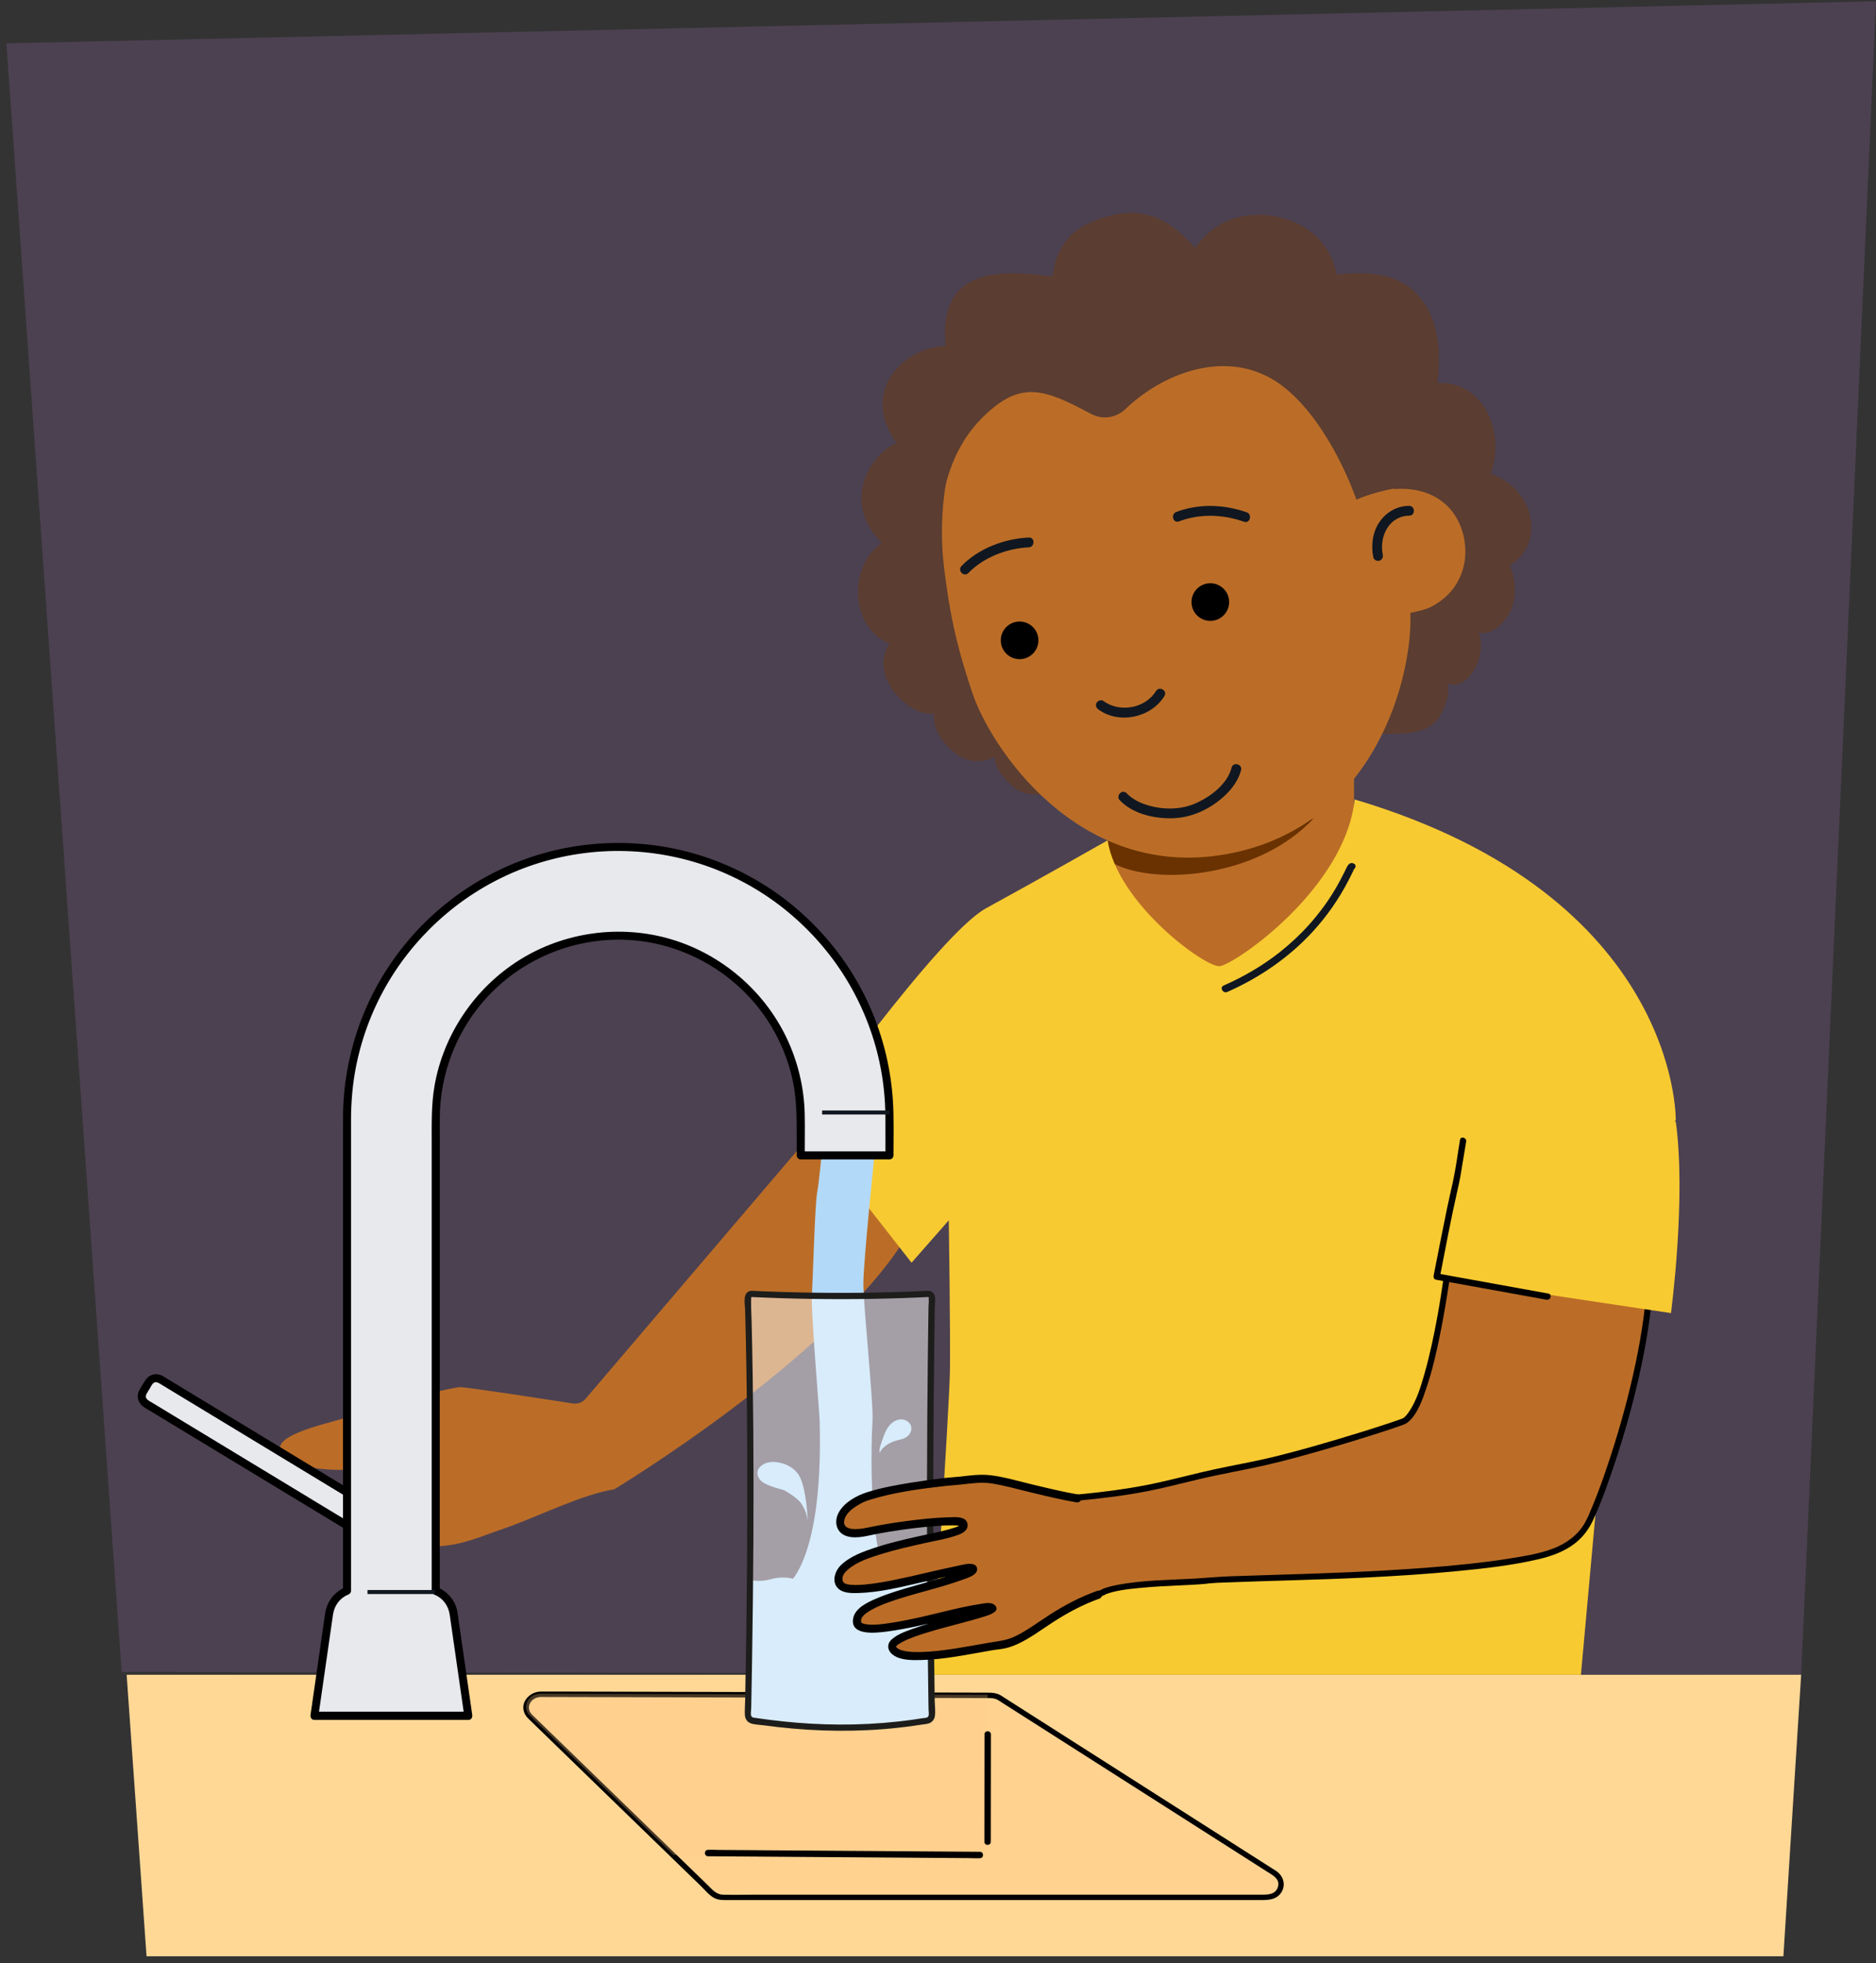 <?xml version="1.0" encoding="UTF-8"?>
<svg xmlns="http://www.w3.org/2000/svg" viewBox="0 0 690 722.11">
  <rect x="0" y="0" width="690" height="722.11" fill="#333333" stroke="none"/>
  <defs>
    <style>
      .cls-1 {
        fill: #bb6d27;
      }

      .cls-2 {
        opacity: .42;
      }

      .cls-2, .cls-3, .cls-4 {
        mix-blend-mode: multiply;
      }

      .cls-5 {
        fill: #ffd895;
      }

      .cls-6 {
        fill: #1d1d1b;
      }

      .cls-3 {
        opacity: .28;
      }

      .cls-3, .cls-7 {
        fill: #ffca8a;
      }

      .cls-8 {
        isolation: isolate;
      }

      .cls-9 {
        fill: #101720;
      }

      .cls-10 {
        fill: #6a3200;
      }

      .cls-11 {
        fill: #fff;
      }

      .cls-12 {
        fill: #b3d9f8;
      }

      .cls-13 {
        fill: #f8ca31;
      }

      .cls-14 {
        fill: #dc96fe;
        opacity: .15;
      }

      .cls-15 {
        fill: #e8e9ec;
      }

      .cls-16 {
        opacity: .49;
      }

      .cls-17 {
        fill: none;
        stroke: #101720;
        stroke-miterlimit: 10;
        stroke-width: 1.48px;
      }

      .cls-18 {
        fill: #5b3d31;
      }
    </style>
  </defs>
  <g class="cls-8">
    <g id="Voorgrond">
      <g>
        <polygon class="cls-14" points="690 .48 2.36 15.95 44.75 614.96 662.47 615.99 690 .48"/>
        <path class="cls-1" d="M321.65,389.84l-106.14,124.5c-1.17,1.45-3.01,2.16-4.85,1.87-.01,0-.02,0-.04,0-11.11-1.73-40.05-6.2-41.57-6-9.48,1.23-31.64,8.31-44.63,12.05-6.45,1.86-22.54,5.63-21.42,10.87,1.56,7.34,19.33,7.86,27.15,7.4l-.64.59c-3.32,1.95-2.8,9.1.15,12.22,1.81,1.91,4.03,2.67,6.33,2.87v.23c-.34,2.84,3.6,6.18,6.21,7.97,4.48,3.08,14.25,4.59,18.23,4.39,9.81-.49,15.54-3.37,25.03-6.62,11.93-4.08,28.28-12.45,40.49-14.4,0,0,79.55-48.01,107.03-92.3"/>
        <polygon class="cls-5" points="655.94 719.55 662.47 615.99 46.58 615.99 53.9 719.55 655.94 719.55"/>
        <g class="cls-2">
          <path class="cls-7" d="M198.83,623.17l164.45.41h1.3c1.08,0,2.14.31,3.02.88l101.32,64.6c4.25,2.71,2.15,8.81-3.04,8.81h-200.04c-1.46,0-2.86-.55-3.86-1.52l-14.26-13.84-52.76-51.18c-3.19-3.1-.78-8.17,3.88-8.16Z"/>
        </g>
        <g class="cls-4">
          <path d="M198.83,624.17c4.51.01,9.02.02,13.53.03,11.13.03,22.26.06,33.38.08,14.18.04,28.37.07,42.55.11,13.54.03,27.09.07,40.63.1,9.34.02,18.68.05,28.02.07,1.97,0,3.93,0,5.9.01,1.49,0,2.91-.05,4.25.74.36.21.71.45,1.06.68,7.04,4.49,14.08,8.98,21.12,13.47,11.7,7.46,23.4,14.92,35.1,22.38,10.67,6.8,21.33,13.6,32,20.41,3.17,2.02,6.33,4.04,9.5,6.06,2.07,1.32,5.14,2.76,4.13,5.8-.91,2.74-3.59,2.77-5.93,2.77h-7.23c-9.2,0-18.39,0-27.59,0-13.01,0-26.01,0-39.02,0-14.38,0-28.77,0-43.15,0-13.33,0-26.66,0-39.99,0-9.84,0-19.68,0-29.52,0-3.91,0-7.84.14-11.75,0-2.51-.09-4-2.05-5.66-3.66-2.47-2.4-4.94-4.8-7.42-7.19-1.92-1.86-3.83-3.72-5.75-5.58-8.09-7.84-16.17-15.69-24.26-23.53-8.38-8.13-16.77-16.26-25.15-24.4-.63-.61-1.27-1.2-1.88-1.82-2.67-2.72-.38-6.43,3.11-6.52,1.28-.03,1.29-2.03,0-2-4.19.1-7.86,4.23-5.71,8.36.53,1.03,1.41,1.78,2.23,2.57l9.31,9.04c9.94,9.64,19.88,19.28,29.81,28.92,5.23,5.07,10.45,10.14,15.68,15.21,2.52,2.45,5.04,4.89,7.57,7.34,1.5,1.45,3.09,3.49,4.98,4.48,1.77.93,3.7.77,5.62.77,6.91,0,13.83,0,20.74,0,11.93,0,23.87,0,35.8,0,14.29,0,28.58,0,42.87,0,14.18,0,28.36,0,42.55,0h34.83c6.38,0,12.75,0,19.13,0,2.73,0,5.48-.29,7.1-2.9,1.73-2.79.66-6.06-1.96-7.81-.51-.34-1.03-.66-1.54-.98-7.59-4.84-15.17-9.68-22.76-14.51-11.95-7.62-23.9-15.24-35.85-22.86-10.47-6.67-20.94-13.35-31.41-20.02-2.77-1.77-5.55-3.54-8.32-5.31-.46-.29-.91-.6-1.37-.88-1.59-.95-3.25-1.02-5.05-1.03-5.56-.01-11.12-.03-16.68-.04-11.94-.03-23.89-.06-35.83-.09-14.44-.04-28.89-.07-43.33-.11-13.3-.03-26.6-.07-39.9-.1-8.36-.02-16.71-.04-25.07-.06-1.15,0-2.3,0-3.45,0-1.29,0-1.29,2,0,2Z"/>
        </g>
        <path class="cls-3" d="M198.83,622.97l164.45.41v3.87s0,55.06,0,55.06h-115.57s-52.76-51.18-52.76-51.18c-3.19-3.1-.78-8.17,3.88-8.16Z"/>
      </g>
      <path class="cls-1" d="M407.37,299.42v2.46c0,4.86.23,9.58.75,14.12,3.04,27.61,36.07,71.67,44.57,71.67s45.32-51.38,45.32-85.79v-17.16c-8.5,8.21-19.99,15.1-33.35,19.28-22.12,6.91-43.71,4.61-57.29-4.57Z"/>
      <g>
        <path class="cls-18" d="M532.37,251.3s5.44,3.05,10.12-5.48c4.01-7.3,1.33-13.14,1.33-13.14,0,0,5.18,1.74,10.35-5.52,5.97-8.39,1.16-19.19,1.16-19.19,12.83-7.8,9.7-27.68-7.04-33.77,5.79-16.02-3.45-34.42-19.58-33.31,1.18-11.24.94-22.58-6.68-31.72-7.62-9.13-19.95-9.37-30.41-8.16-2.43-13.18-13.09-20.46-25.29-21.82-10.67-1.19-20.38,2.9-26.79,12.02-11-12.6-21.38-15.99-36.79-10.08-9.4,3.6-13.93,9.58-15.75,20.55-15-1.84-42.47-5.49-39.17,25.55-15.45.36-31.78,16.82-18.09,35.65-11.51,5.49-19.42,23.23-5.39,36.75-12.71,9.11-11.52,31.05,2.8,37.22-8.03,11.92,7.72,27.32,16.42,25.5,0,0-1.41,7.56,7.75,14.66,7.59,5.88,14.58,1.26,14.58,1.26,0,0-1.07,4.33,6.62,10.97,6.85,5.92,17.44,1.71,19.47.13,1.4-1.09,71.71-7.7,112.92-14.53,1.3-.22,1.77-5.03,3.03-4.99,6.39.19,17.49.63,21.55-6.33,4.59-7.89,2.89-12.2,2.89-12.2Z"/>
        <path class="cls-10" d="M483.26,301.12c-40.36,7.98-62.94,8.14-76.13-2.47,0,0,0,4.85.25,8.69.25,3.83.59,9.36.59,9.36,14.49,9.19,53.93,7.07,75.3-15.76v.18Z"/>
        <path class="cls-1" d="M357.57,254.63c6.23,19.26,38.48,69.49,93.6,59.52s68.5-65.99,67.57-88.72c4.23-1,6.18-1.2,9.51-3.29,8.88-5.53,11.9-15,10.32-23.71-2.08-11.48-11.04-19.66-26-18.54h-.01c-.16-.55-16.33-82.75-97.54-68.05-81.21,14.7-67.79,96.26-67.66,97.87h-.01c2.64,21.44,6.2,32.74,10.21,44.94Z"/>
        <path class="cls-18" d="M347.47,142.86c-.67-3.72,24.43-26.53,24.43-26.53l42.27-14.8,44.77-.96s31.51,12.57,32.18,16.29c.67,3.72,21.89,23.63,21.89,23.63l6.86,37.9c.03.11-12.67,1.59-20.99,5.41,0,0-8.78-26.48-25.74-40.69-19.21-16.09-44.59-6.72-59.23,7.38-3.39,3.26-8.41,3.97-12.57,1.76-17.32-9.22-25.83-12.52-39.7,1.03-23.53,22.98-13.78,62.05-15.67,56.66-11.34.05-11.35,3.74-11.35,3.74l.63-41.02s12.89-26.08,12.22-29.8Z"/>
        <path class="cls-9" d="M425.17,254.18c-3.93,6.42-13.35,8.04-19.35,3.65-.79-.58-2.01-.13-2.47.65-.53.91-.14,1.89.65,2.47,7.6,5.57,19.41,3.02,24.28-4.94,1.22-1.98-1.9-3.8-3.11-1.82h0Z"/>
        <path class="cls-9" d="M452.99,282.34c-1.58,6-7.41,10.42-12.78,12.93s-11.7,2.66-17.44,1.09c-3.1-.85-6.12-2.23-8.37-4.58-1.6-1.68-4.15.87-2.55,2.55,4.7,4.93,12.27,6.71,18.87,6.65,7.2-.07,13.95-3.12,19.28-7.9,2.93-2.62,5.45-5.93,6.46-9.78.59-2.25-2.89-3.2-3.48-.96h0Z"/>
        <circle cx="445.16" cy="221.45" r="6.92"/>
        <circle cx="375.01" cy="235.53" r="6.92"/>
        <path class="cls-9" d="M458.53,188.43c-8.34-2.93-17.55-3.27-25.88-.13-2.15.81-1.22,4.3.96,3.48,7.8-2.94,16.16-2.62,23.96.13,2.19.77,3.14-2.71.96-3.48h0Z"/>
        <path class="cls-9" d="M378.38,197.71c-8.91.41-18.48,4-24.74,10.49-1.61,1.67.93,4.22,2.55,2.55,5.6-5.8,14.23-9.06,22.2-9.43,2.31-.11,2.32-3.71,0-3.61h0Z"/>
        <path class="cls-9" d="M518.28,186.07c-4.4-.03-8.4,2.3-10.87,5.88-2.59,3.75-3.19,8.64-2.3,13.03.19.95,1.33,1.5,2.22,1.26.99-.27,1.45-1.26,1.26-2.22-.69-3.41-.12-7.12,1.8-10.04,1.74-2.65,4.73-4.33,7.9-4.31,2.32.02,2.32-3.59,0-3.61h0Z"/>
      </g>
      <path class="cls-13" d="M362.65,334.08c17.5-9.54,44.72-24.97,44.72-24.97,3.86,23.54,35.87,46.62,41.14,46.28,5.27-.34,46.24-28.38,49.74-61.34,119.58,35.57,118.1,117.94,118.1,117.94l-57.15,74.7,34.87-9.76-12.6,139.07h-238.75s6.46-98.31,6.67-111.66-.42-55.5-.42-55.5l-13.7,15.6-39.73-50.8s49.82-70.12,67.11-79.55Z"/>
      <path class="cls-9" d="M497.86,317.6c-1.82-.8-2.56,1.53-3.17,2.76-1.25,2.52-2.57,5.01-4.03,7.41-5.23,8.61-12.05,16.2-19.95,22.45-6.31,4.99-13.33,9.05-20.68,12.29-1.59.7-.21,3.04,1.37,2.34,11.78-5.2,22.6-12.59,31.34-22.08,5.3-5.76,9.8-12.23,13.37-19.19.49-.96.96-1.93,1.45-2.9.14-.29.31-.56.45-.85.04-.07.14-.17.16-.24-.1.47-1.12.59-1.66.35,1.58.69,2.96-1.64,1.37-2.34h0Z"/>
      <g>
        <path class="cls-15" d="M129.2,562.06l5.4-8.91-75.59-45.81c-1.46-.88-3.36-.42-4.24,1.04l-2.2,3.63c-.88,1.46-.42,3.36,1.04,4.24l75.59,45.81Z"/>
        <path d="M130.48,562.81c1.8-2.97,3.6-5.94,5.4-8.91.42-.69.15-1.62-.53-2.03-2.82-1.71-5.64-3.42-8.46-5.13-6.61-4-13.21-8.01-19.82-12.01-7.74-4.69-15.48-9.38-23.22-14.07-6.1-3.7-12.21-7.4-18.31-11.1l-4.86-2.95c-.29-.18-.58-.37-.88-.53-2.17-1.2-4.79-.67-6.21,1.41-.88,1.28-1.77,2.67-2.45,4.06-1.09,2.21-.23,4.69,1.78,6,.94.61,1.93,1.17,2.89,1.75,5.3,3.21,10.6,6.43,15.9,9.64,7.6,4.6,15.19,9.21,22.79,13.81,7.15,4.33,14.3,8.67,21.46,13,3.98,2.41,7.95,4.82,11.93,7.23l.57.34c1.64.99,3.13-1.57,1.5-2.56-2.7-1.64-5.41-3.28-8.11-4.91-6.41-3.89-12.83-7.77-19.24-11.66-7.58-4.59-15.16-9.19-22.74-13.78-6.2-3.76-12.4-7.52-18.6-11.27l-5.37-3.25c-1.17-.71-2.9-1.42-2.04-3.14.33-.66.78-1.29,1.16-1.92s.71-1.4,1.21-1.94c.68-.74,1.57-.55,2.32-.11,1.21.72,2.41,1.46,3.61,2.19,5.46,3.31,10.91,6.61,16.37,9.92,7.48,4.53,14.95,9.06,22.43,13.59,6.93,4.2,13.87,8.41,20.8,12.61,3.85,2.33,7.7,4.66,11.55,7,.18.11.36.22.55.33l-.53-2.03c-1.8,2.97-3.6,5.94-5.4,8.91-.99,1.64,1.57,3.13,2.56,1.5Z"/>
      </g>
      <path d="M339.03,550.74c1.91,0,1.91-2.97,0-2.97s-1.91,2.97,0,2.97h0Z"/>
      <g>
        <g>
          <path class="cls-12" d="M342.18,581.92c-4.9-.18-10.33-3.51-10.33-3.51,0,0-2.41,3.98-8.69,4.16-6.28.18-12.38-3.99-12.38-3.99,0,0-5.69,3.8-10.6,3.8-2.45,0-4.91-.53-7.05-1.3-3.19-1.14-6.67-1.08-9.93-.16-3.95,1.11-7.36.16-7.36.16h0c-.15,16.1-.4,32.66-.74,49.57-.02,1.21,2.13,1.01,2.13,2.22,18.1,3.24,39.36,3.33,63.34,0,0-1.19,2.15-.98,2.13-2.17-.25-16.01-.43-32.35-.52-48.78h0Z"/>
          <path class="cls-12" d="M278.69,540.98c.22-.77.72-1.37,1.27-1.83,1.75-1.45,3.95-1.59,5.97-1.3,2.88.42,5.75,1.71,7.64,4.34,2.38,3.33,3.32,12.02,3.55,17.55-.23-2.5-1.12-4.86-2.42-6.73-1.64-2.35-6.32-4.91-6.32-4.91,0,0-5.2-1.28-7.53-2.72-1.35-.83-2.68-2.56-2.15-4.41Z"/>
          <path class="cls-12" d="M321.69,424.35s-4.14,39.64-4.14,47.84c0,8.2,3.81,44.26,3.36,50.63-.45,6.37-2.13,56.12,9.17,62.09-4.22-.72-15.41-2.43-19-.82-.65.29-1.45.34-2.19.19-8.14-1.63-20.94-.1-20.94-.1,0,0,15.01-6.06,13.52-61.54-.09-3.28-3.22-40.08-2.86-45.94.37-6.01,1.12-34.31,1.99-38.41.54-2.53,1.74-15.04,1.74-15.04l19.34,1.09Z"/>
          <path class="cls-12" d="M323.67,534.34c-.43-.47-.03-2.13.18-2.73.22-.64.44-1.28.66-1.93.58-1.69,1.18-3.41,2.23-4.87,1.05-1.45,2.63-2.63,4.41-2.75,1.79-.13,3.7,1.05,4.02,2.81.27,1.45-.6,2.96-1.85,3.75-1.22.77-2.7.94-4.07,1.36-1.58.49-3.05,1.32-4.27,2.43-.59.53-1.14,1.16-1.31,1.93Z"/>
        </g>
        <g class="cls-16">
          <path class="cls-11" d="M276.42,476.84c-.75-.03-1.36.56-1.34,1.29,1.27,43.65,1.21,96.19.03,152.64-.02,1.18.92,2.16,2.13,2.16,19.33,2.92,40.64,3.78,63.34,0,1.19,0,2.15-.95,2.13-2.12-.81-50.26-.82-103.87.01-152.71.01-.72-.6-1.3-1.34-1.26-20.54,1-42.14,1.05-64.97,0Z"/>
        </g>
        <path class="cls-6" d="M276.42,474.77c-3.49.25-2.42,4.72-2.36,7.11.08,3.18.16,6.35.23,9.53.15,6.74.26,13.48.35,20.22.19,14.4.25,28.81.22,43.22-.03,15.44-.16,30.88-.38,46.32-.11,8.03-.25,16.07-.41,24.1-.04,1.81-.19,3.67-.11,5.48.06,1.35.76,2.56,2.06,3.07,1.4.55,3.21.55,4.7.75,1.73.24,3.47.46,5.2.65,14.76,1.68,29.69,1.89,44.47.26,1.88-.21,3.75-.44,5.62-.71.97-.14,1.95-.28,2.92-.43.93-.15,1.98-.17,2.87-.52,1.04-.4,1.8-1.33,2.01-2.42.35-1.8,0-3.94-.02-5.78-.12-7.74-.21-15.48-.29-23.22-.31-31.24-.33-62.49-.03-93.73.07-7.45.16-14.89.27-22.34.03-1.83.06-3.67.08-5.5.02-1.49.52-3.75-.39-5.04s-2.46-1-3.83-.94c-1.8.08-3.6.16-5.4.23-15.32.58-30.66.6-45.98.14-3.93-.12-7.87-.27-11.8-.45-1.47-.07-1.47,2.22,0,2.29,14.91.69,29.84.94,44.76.67,3.59-.06,7.17-.16,10.75-.28,1.66-.06,3.31-.12,4.97-.19.82-.03,1.65-.07,2.47-.11.37-.02.75-.03,1.12-.05.3-.01.6-.03.89-.04.26.09.32.28.19.58.14.85-.03,1.87-.05,2.74-.01.76-.02,1.52-.04,2.29-.03,1.84-.06,3.68-.08,5.51-.05,3.71-.1,7.42-.14,11.13-.34,29.58-.39,59.17-.19,88.75.05,7.32.12,14.65.2,21.97.04,3.71.09,7.42.14,11.13.03,1.8.05,3.61.08,5.41.01.78.02,1.56.04,2.35s.34,2.15-.36,2.67c-.44.32-1.35.3-1.88.39-.97.16-1.95.31-2.93.45-1.99.29-3.98.54-5.98.76-3.63.4-7.28.69-10.93.88-7.16.37-14.35.32-21.51-.1-6.69-.39-13.35-1.12-19.99-2.09-.67-.1-1.4-.06-1.67-.81-.27-.76,0-2.01.01-2.81.04-1.99.08-3.98.12-5.97.07-3.78.14-7.57.2-11.35.24-14.84.41-29.69.49-44.54.14-26.86,0-53.73-.66-80.58-.02-.86-.43-8.73-.04-8.76,1.46-.1,1.47-2.4,0-2.29Z"/>
        <g>
          <g>
            <path class="cls-1" d="M606.99,463.09l-72.2-10.63c-1.74,9.92-7.6,62.24-18.01,70.06-1.15.86-39.47,13.18-57.72,16.58-29.44,5.48-30.59,8.7-63.47,11.81l.03.12c-9.62-1.73-24.9-5.86-30.32-6.79-5.27-.91-10.81.43-16.61.73-.18,0-20.57,2.18-30.69,5.76-2.15.76-9.96,4.83-8.87,9.96,1.06,4.96,8.75,2.96,11.05,2.47,11.43-2.43,33.83-4.92,34.1-2.79.92,2.79-2.5,2.94-20.58,7.15-8.95,2.08-28.71,7.18-24.85,15.1,3.38,6.92,48.03-8,49.08-5.61.73,1.66-11.32,4.77-16.5,6.35-8.37,2.55-28.46,7.07-26.06,13.84,2.54,7.17,49.37-9.19,49.57-5.5-.42,1.86-38.74,8.92-36.84,14.28,2.57,7.25,33.2-.3,39.22-.83,9.89-.87,19.8-12.43,36.82-18.9l.02.08c.13-.09.28-.16.43-.24.39-.15.78-.29,1.18-.43l-.03-.12c8.65-3.59,31.93-3.28,38.51-4.21,6.96-.99,75.69-.94,112.5-7.22,10.87-1.85,20.74-3.51,26.73-12.77,3.94-6.1,24.17-59.59,23.51-98.25Z"/>
            <path d="M607.29,462c-8.14-1.2-16.28-2.4-24.42-3.59-12.96-1.91-25.93-3.82-38.89-5.72-2.96-.44-5.92-.87-8.88-1.31-.55-.08-1.27.13-1.38.78-1.87,10.72-3.1,21.54-5.08,32.24-1.27,6.91-2.7,13.8-4.62,20.56-1.41,4.97-2.97,10.32-5.98,14.59-.47.67-1.01,1.34-1.65,1.86-.2.16-.13.11-.31.22-.05.03-.12.05-.18.08.35-.18-.05.02-.14.05-1.6.61-3.23,1.16-4.86,1.7-6.23,2.08-12.51,4.01-18.81,5.89-7.54,2.24-15.11,4.4-22.74,6.29-7.74,1.93-15.6,3.24-23.39,4.96-6.51,1.44-12.96,3.15-19.46,4.61-7.52,1.69-15.14,2.85-22.79,3.72-2.7.31-5.41.58-8.11.84-.73.07-1.27.66-1.08,1.42l.03.12,1.38-1.38c-6.04-1.1-12.02-2.56-17.99-4-4.97-1.19-10.16-2.88-15.29-3.12-3.95-.19-7.87.51-11.79.86-1.28.11-2.55.19-3.82.34-4.32.5-8.63,1.11-12.92,1.82-5.26.88-10.59,1.85-15.66,3.53-3.81,1.26-8.21,3.87-9.93,7.65-.92,2.02-.86,4.59.74,6.27,1.48,1.55,3.8,1.85,5.83,1.77,1.87-.08,3.69-.48,5.52-.87,2.45-.52,4.92-.95,7.4-1.34,5.44-.86,10.92-1.55,16.42-1.95,2.1-.15,4.21-.28,6.32-.23.65.01,1.4.04,1.98.14.22.04.43.11.65.15.2.04.03.03.04.01-.05.1.09-.14-.15-.19-.16-.04,0-.2.03.19.01.14-.02-.16,0,.19,0-.08,0,0-.06.07-.17.19-.34.28-.8.5-.32.15-.96.37-1.45.53-4.82,1.51-9.87,2.39-14.79,3.51s-9.91,2.31-14.73,3.95c-4.19,1.42-8.96,3.13-12.11,6.37-1.98,2.04-3.2,5.81-.7,8.01,1.78,1.56,4.73,1.52,6.94,1.45,7.92-.22,15.86-2.24,23.54-4,3.78-.87,7.55-1.78,11.33-2.61,2.26-.49,4.5-1.08,6.67-1.09.33,0,.06.04.12,0,.16-.1.06.07.02,0-.11-.26-.34-.37-.43-.72,0-.03.07-.38.12-.35.02.01-.63.45-.68.48-1.89,1.07-4.08,1.68-6.14,2.33-4.39,1.39-8.83,2.65-13.26,3.9-4.82,1.36-9.66,2.74-14.27,4.71-3.03,1.3-7.63,3.29-8.44,6.92-1.43,6.37,8.34,5.08,11.78,4.64,8.03-1.03,15.93-3.04,23.8-4.88,3.34-.78,6.68-1.58,10.06-2.18,1.12-.2,2.06-.36,3.19-.42.19,0,.38-.01.57-.01.1,0,.55.03.4.01-.22-.02.26.02.27.07s-.2-.13-.18-.1c-.27-.36-.17-.7-.04-1.13.02-.08.26-.16.02-.06-.48.19-.33.18-.82.36-1.15.43-2.34.77-3.52,1.11-3.6,1.03-7.24,1.96-10.85,2.95-3.99,1.09-7.98,2.21-11.9,3.57-2.83.98-5.94,2-8.34,3.85-1.87,1.45-2.26,3.54-.34,5.21,2.42,2.1,6.36,2.14,9.37,2.13,8.74-.02,17.42-1.89,25.99-3.39,3.3-.58,6.48-.79,9.69-2.15,4.88-2.06,9.24-5.24,13.67-8.1,5.55-3.58,11.28-6.89,17.47-9.26l-1.38-.78.02.08c.17.71,1.04,1.03,1.65.67.42-.25.88-.4,1.34-.56.57-.2.96-.76.78-1.38l-.03-.12-.78,1.38c4.04-1.65,8.61-2.1,12.91-2.53,5.09-.5,10.2-.74,15.3-.98,2.1-.1,4.21-.19,6.31-.33.81-.05,1.61-.11,2.42-.19.33-.03.65-.07.98-.11.2-.02.39-.05.59-.08-.41.05-.11.01-.02,0,1.73-.18,3.48-.24,5.22-.31,17.61-.7,35.22-.99,52.83-1.87,10.89-.54,21.78-1.23,32.63-2.27,10.24-.98,20.62-2.11,30.65-4.45,5.44-1.27,10.82-3.3,14.95-7.19,2.23-2.1,3.87-4.55,5.14-7.3,3.09-6.68,5.54-13.69,7.87-20.67,3.49-10.48,6.51-21.13,8.94-31.91,2.6-11.52,4.6-23.25,5.2-35.06.14-2.76.2-5.52.15-8.29-.02-1.44-2.27-1.45-2.25,0,.18,11.6-1.35,23.18-3.55,34.54-2.18,11.23-5.07,22.32-8.46,33.24-2.5,8.05-5.22,16.07-8.47,23.86-.8,1.92-1.6,3.88-2.65,5.68-2.61,4.43-6.98,7.49-11.73,9.26-5.26,1.96-10.92,2.79-16.44,3.68-4.67.75-9.37,1.34-14.07,1.85-10.67,1.15-21.38,1.9-32.09,2.5-18.47,1.03-36.96,1.45-55.45,2.07-4.48.15-8.88.59-13.32.85-9.6.56-19.36.54-28.84,2.37-1.82.35-3.64.79-5.36,1.49-.56.23-.96.74-.78,1.38l.03.12c.26-.46.52-.92.78-1.38-.64.23-1.29.44-1.88.79.55.22,1.1.45,1.65.67l-.02-.08c-.13-.55-.83-1-1.38-.78-6.26,2.4-12.07,5.67-17.7,9.29-4.38,2.82-8.68,5.98-13.47,8.08-3.07,1.34-6.3,1.56-9.56,2.12-4.05.71-8.1,1.47-12.17,2.08-4.4.67-8.86,1.23-13.32,1.24-2.33,0-6.66.09-8.16-1.83-.1-.12-.29-.49-.28-.47-.05-.12-.04-.06-.03-.11,0,0,.02-.07.05-.11.19-.29.05-.12.23-.31.7-.75,1.69-1.27,2.7-1.77,3.14-1.56,6.55-2.61,9.9-3.62,6.97-2.12,14.16-3.6,21.06-5.92,1.17-.39,4.31-1.51,2.5-3.23-1.24-1.17-3.94-.47-5.39-.24-7.16,1.13-14.2,3.14-21.28,4.71-3.88.86-7.78,1.68-11.71,2.26-2.77.41-5.88.85-8.61.46-.35-.05-.9-.17-1.31-.31-.25-.09-.05,0-.35-.16s-.21-.13-.29-.19c-.26-.23-.27-.19-.33-.7s.04-.99.28-1.46c.78-1.48,2.46-2.46,3.87-3.24,2.04-1.13,4.21-2,6.4-2.79,8.93-3.2,18.31-5.04,27.22-8.3,1.45-.53,3.47-1.1,4.51-2.33.77-.9.52-2.21-.65-2.57-1.74-.53-4.11.24-5.82.58-7.54,1.51-14.98,3.5-22.52,5.03-3.76.76-7.55,1.47-11.38,1.82-2.37.22-5.49.55-7.56-.38-.3-.13-.52-.25-.71-.49,0,0-.04-.01-.15-.25-.15-.32-.27-.68-.32-1.03-.21-1.52.83-2.8,1.88-3.76,3.34-3.04,8.17-4.58,12.39-5.92,5.03-1.59,10.19-2.75,15.33-3.91,4.37-.99,8.95-1.72,13.18-3.22,1.7-.6,3.57-1.6,3.17-3.71-.48-2.52-4.33-2.09-6.22-2.06-5.01.07-10.03.65-14.99,1.28-4.96.64-9.92,1.38-14.8,2.44-2.78.61-9.88,2.05-9.29-2.91.27-2.25,2.35-4.04,4.09-5.25,1.56-1.09,3.22-1.95,5.03-2.54,8.96-2.91,18.61-4.14,27.94-5.22,1.36-.16,2.72-.23,4.09-.36,3.9-.37,7.83-1.05,11.76-.79,2.29.15,4.55.73,6.79,1.25,2.73.63,5.45,1.29,8.18,1.94,5.73,1.37,11.47,2.77,17.27,3.83.84.15,1.6-.5,1.38-1.38l-.03-.12-1.08,1.42c8.94-.85,17.89-1.89,26.71-3.63,6.33-1.25,12.57-2.9,18.85-4.39,7.93-1.88,15.97-3.22,23.91-5.03,7.58-1.73,15.08-3.81,22.55-5.97,6.95-2.01,13.87-4.12,20.75-6.35,2.2-.71,4.39-1.43,6.57-2.21,1.1-.39,2.19-.71,3.08-1.5,3.45-3.04,5.17-8.15,6.6-12.37,2.19-6.43,3.7-13.09,5.05-19.74,2.42-11.92,4.03-23.96,5.87-35.98.11-.71.22-1.42.34-2.12l-1.38.78c8.14,1.2,16.28,2.4,24.42,3.59,12.96,1.91,25.93,3.82,38.89,5.72,2.96.44,5.92.87,8.88,1.31,1.41.21,2.03-1.96.6-2.17Z"/>
          </g>
          <path d="M396.7,549.73c-5.9-1.03-11.72-2.45-17.54-3.85-4.93-1.18-9.92-2.7-14.97-3.28-3.89-.45-7.81.16-11.68.57-1.67.18-3.34.26-5.01.45-4.19.48-8.38,1.06-12.54,1.74-5.32.86-10.68,1.83-15.83,3.44-4.03,1.26-8.49,3.67-10.62,7.47-1.16,2.07-1.38,4.73.05,6.74,1.33,1.88,3.71,2.43,5.9,2.44,1.98.01,3.93-.39,5.86-.81,2.32-.5,4.66-.92,7.01-1.3,5.48-.89,11-1.59,16.53-2.02,2.16-.17,4.33-.3,6.5-.28.68,0,1.67.04,2.15.11-.02,0,.42.09.59.12.09.02.18.07.28.09-.02,0-.2-.18-.04,0-.1-.11-.68-.86-.42-.44.03.06.05.18.06.25-.01-.11.08-.24-.02-.1-.16.22-.01-.11,0,.03,0,.07.09-.13.06-.13.07,0-.33.3-.02.06.29-.22-.51.37-.02.02-.17.12-.34.21-.52.31-.37.21-.17.09-.38.18-.31.12-.62.23-.94.33-4.66,1.51-9.59,2.34-14.36,3.43-5.03,1.15-10.06,2.32-14.96,3.95-4.34,1.45-9.22,3.18-12.56,6.46-2.19,2.16-3.54,6.16-.92,8.61,1.81,1.69,4.87,1.68,7.18,1.62,7.98-.2,15.99-2.24,23.73-4.02,3.75-.86,7.48-1.76,11.24-2.59,1.39-.3,2.79-.6,4.2-.84,1.02-.17,1.28-.18,2.43-.26.39-.03.04-.03.06-.01.34.19-.22-.18-.06-.04-.31-.28-.62-.55-.61-1.03,0-.18.24-.49.22-.61.01.12-.34.27-.61.42-1.86,1.06-4.03,1.66-6.05,2.3-4.39,1.39-8.83,2.65-13.26,3.9-4.89,1.38-9.81,2.79-14.49,4.8-3.12,1.34-7.71,3.42-8.49,7.15-1.41,6.75,8.6,5.48,12.34,4.99,8.11-1.06,16.08-3.09,24.03-4.95,3.3-.77,6.61-1.56,9.95-2.14,1.2-.21,1.74-.33,3.01-.37.2,0,.39,0,.59,0,.45,0,.06.04.15,0,.25-.1.24.27.17.03-.03-.11-.36-.15-.49-.53-.14-.41.15-1.13.22-1.32.09-.25.29-.12-.04-.01-.14.05-.54.24-.15.08-.22.09-.45.18-.67.26-1.2.43-2.43.78-3.65,1.13-3.65,1.04-7.32,1.98-10.98,2.98-4.01,1.1-8.02,2.24-11.95,3.62-2.81.99-5.96,2.03-8.27,4-2.1,1.79-1.74,4.32.46,5.88,2.71,1.91,6.68,1.89,9.85,1.83,8.75-.16,17.41-2.03,26-3.51,1.5-.26,2.21-.34,3.55-.5,2.18-.27,4.24-.94,6.24-1.85,4.62-2.1,8.72-5.23,12.96-7.98,5.42-3.5,11.07-6.57,17.16-8.73,1.79-.63,1.02-3.5-.79-2.86-6.23,2.21-12.04,5.28-17.58,8.85-4.2,2.71-8.25,5.79-12.78,7.95-3.04,1.45-6.2,1.7-9.46,2.26-3.95.68-7.89,1.43-11.86,2.05-4.45.69-8.94,1.29-13.45,1.37-1.79.03-3.61.01-5.38-.32-.64-.12-1.47-.33-1.96-.53-.45-.19-.9-.47-1.16-.72-.23-.22-.09,0-.29-.38-.06-.11-.19-.29-.05-.08-.17-.24,0,.16-.01.05-.02-.24,0-.03-.03.11,0-.03.03-.2.06-.21-.05.02-.16.33-.01.07.03-.05.22-.32.08-.14-.11.15.24-.23.33-.32.08-.08.17-.15.25-.22-.01,0-.08.05.14-.1.49-.34,1.01-.64,1.54-.92,3.04-1.6,6.39-2.62,9.66-3.63,7.08-2.18,14.36-3.71,21.39-6.02,1.44-.47,5.03-1.77,2.95-3.87-1.29-1.31-4-.65-5.56-.41-7.16,1.1-14.19,3.11-21.25,4.69-3.89.87-7.8,1.69-11.74,2.28-2.83.43-5.83.84-8.69.48.15.02-.23-.04-.46-.09s-.46-.12-.69-.19c-.1-.03-.19-.07-.29-.1.21.08.17.08,0,0-.21-.11-.49-.29-.24-.13-.2-.13-.33-.33-.13-.11-.04-.05-.13-.17-.13-.23.01.38.01.03-.02-.18-.05-.32,0-.82.19-1.19.68-1.34,2.23-2.31,3.56-3.07,2.03-1.16,4.2-2.03,6.39-2.82,8.97-3.24,18.4-5.07,27.36-8.35,1.54-.56,3.54-1.15,4.67-2.43.97-1.09.62-2.74-.81-3.17-1.82-.54-4.22.22-6.01.58-7.58,1.52-15.06,3.52-22.64,5.05-3.76.76-7.54,1.46-11.36,1.8-1.51.13-3.04.21-4.56.13-.74-.04-.97-.06-1.51-.17-.24-.05-.48-.1-.71-.17s-.63-.25-.41-.14c-.17-.09-.34-.18-.5-.29.34.22-.24-.27-.12-.12.13.17-.15-.29-.19-.39-.12-.3-.19-.64-.2-.86-.09-1.31.88-2.5,1.96-3.45,3.41-2.98,8.26-4.5,12.5-5.81,5.09-1.58,10.31-2.74,15.5-3.91,4.24-.96,8.75-1.63,12.84-3.18,1.88-.71,3.7-1.95,3.13-4.23-.67-2.71-5.03-2.19-7.11-2.14-5.1.13-10.19.71-15.24,1.38-4.89.65-9.75,1.42-14.57,2.46-2.63.56-9.74,1.62-8.17-3.31.66-2.08,2.68-3.63,4.44-4.76s3.17-1.72,5.05-2.29c8.87-2.72,18.3-3.97,27.5-5.01,1.76-.2,3.54-.29,5.3-.48,3.85-.42,7.83-1.05,11.7-.45,4.85.75,9.64,2.14,14.4,3.28,5.58,1.34,11.18,2.69,16.83,3.68,1.87.33,2.67-2.53.79-2.86h0Z"/>
        </g>
      </g>
      <g>
        <path class="cls-15" d="M166.81,593.34l5.44,37.76h-56.61s5.44-37.76,5.44-37.76c.55-3.82,3.13-6.9,6.56-8.21v-173.88c0-55,44.75-99.75,99.75-99.75s99.75,44.75,99.75,99.75v13.71s-32.62,0-32.62,0v-13.71c0-37.02-30.12-67.13-67.13-67.13s-67.13,30.12-67.13,67.13v173.88c3.43,1.31,6.01,4.4,6.56,8.22Z"/>
        <path d="M165.38,593.73c1.59,11.05,3.18,22.1,4.77,33.14.22,1.54.44,3.08.66,4.61.48-.63.95-1.25,1.43-1.88-6.4,0-12.81,0-19.21,0-10.12,0-20.23,0-30.35,0-2.35,0-4.7,0-7.05,0,.48.63.95,1.25,1.43,1.88,1.73-12.03,3.47-24.06,5.2-36.09.08-.55.15-1.11.24-1.66.51-3.2,2.48-5.95,5.52-7.18.62-.25,1.09-.72,1.09-1.43,0-1.49,0-2.99,0-4.48,0-4.07,0-8.15,0-12.22v-18.12c0-7.4,0-14.8,0-22.19,0-8.14,0-16.29,0-24.43,0-8.28,0-16.56,0-24.83v-23.4c0-6.71,0-13.43,0-20.14,0-5.01,0-10.03,0-15.04,0-2.7,0-5.41,0-8.11,0-6.82.57-13.6,1.92-20.29,2.21-10.92,6.27-21.41,11.99-30.97,5.63-9.39,12.82-17.8,21.19-24.86,8.38-7.07,18-12.75,28.25-16.64,10.64-4.04,21.94-6.21,33.33-6.39,11.44-.18,22.85,1.63,33.67,5.36,10.38,3.59,20.19,8.96,28.8,15.8,8.57,6.8,16.01,15,21.91,24.21,5.99,9.36,10.37,19.69,12.91,30.51,1.3,5.56,2.11,11.23,2.42,16.94.19,3.52.15,7.05.15,10.58,0,2.86,0,5.71,0,8.57l1.48-1.48c-9.53,0-19.06,0-28.6,0-1.34,0-2.68,0-4.02,0,.49.49.99.99,1.48,1.48,0-5.04.09-10.08-.01-15.11-.2-9.77-2.51-19.43-6.73-28.24-8.27-17.27-23.86-30.59-42.19-36.09-18.8-5.65-39.66-2.8-56.24,7.71-16.23,10.28-27.77,27.29-31.02,46.26-1.15,6.71-1.02,13.43-1.02,20.2v28.67c0,13.46,0,26.91,0,40.37,0,14.15,0,28.3,0,42.45,0,11.63,0,23.25,0,34.88,0,6.09,0,12.18,0,18.26,0,.27,0,.55,0,.82,0,.71.47,1.18,1.09,1.43,3.05,1.23,5.01,3.98,5.52,7.18.3,1.88,3.16,1.08,2.86-.79-.69-4.29-3.62-7.64-7.59-9.25l1.09,1.43c0-4.16,0-8.31,0-12.47,0-10.36,0-20.71,0-31.07,0-13.55,0-27.11,0-40.66,0-13.82,0-27.65,0-41.47v-32.74c0-5.08,0-10.17,0-15.25.01-16.8,6.42-33.13,17.99-45.34,13.18-13.9,32.02-21.44,51.16-20.45,18.93.98,36.82,10.45,48.42,25.42,5.78,7.45,9.9,16.15,12.04,25.33,1.68,7.21,1.68,14.44,1.68,21.79,0,2.24,0,4.49,0,6.73,0,.8.68,1.48,1.48,1.48,9.53,0,19.06,0,28.6,0,1.34,0,2.68,0,4.02,0,.8,0,1.48-.68,1.48-1.48,0-6.66.22-13.37-.2-20.02-.72-11.52-3.42-22.84-7.95-33.46-4.37-10.23-10.47-19.71-17.92-27.97-7.45-8.27-16.29-15.32-26.02-20.74-9.87-5.5-20.68-9.34-31.81-11.26-11.57-1.99-23.43-1.97-34.99.06-11.18,1.96-22.02,5.87-31.91,11.44-9.65,5.44-18.42,12.49-25.81,20.75-7.46,8.34-13.54,17.88-17.89,28.19s-7.1,21.88-7.78,33.34c-.18,3.05-.18,6.1-.18,9.16v11.32c0,5.86,0,11.72,0,17.58v22.1c0,8.17,0,16.34,0,24.51s0,16.75,0,25.13v23.97c0,6.89,0,13.78,0,20.67,0,5.2,0,10.41,0,15.61,0,2.9,0,5.79,0,8.69,0,.37,0,.74,0,1.11l1.09-1.43c-4.25,1.72-7.02,5.28-7.68,9.81-.36,2.48-.72,4.97-1.07,7.45-1.14,7.9-2.28,15.81-3.41,23.71-.29,2.01-.58,4.03-.87,6.04-.13.93.37,1.88,1.43,1.88,6.4,0,12.81,0,19.21,0,10.12,0,20.23,0,30.35,0,2.35,0,4.7,0,7.05,0,1.06,0,1.56-.94,1.43-1.88-1.59-11.05-3.18-22.1-4.77-33.14-.22-1.54-.44-3.08-.66-4.61-.27-1.88-3.13-1.08-2.86.79Z"/>
      </g>
      <line class="cls-17" x1="302.38" y1="409.19" x2="327.16" y2="409.19"/>
      <line class="cls-17" x1="159.95" y1="585.57" x2="135.16" y2="585.57"/>
      <path class="cls-13" d="M616.35,412.47c3.91,28.32-1.76,70.5-1.76,70.5l-85.76-12.87,8.34-42.36,79.18-15.27Z"/>
      <path d="M536.99,419.27c-.86,5.13-1.5,10.35-2.61,15.43-.73,3.33-1.51,6.65-2.2,9.99-1.68,8.17-3.29,16.35-4.89,24.54-.11.58.16,1.33.82,1.45,11.89,2.15,23.77,4.31,35.66,6.46,1.7.31,3.39.61,5.09.92,1.48.27,2.12-2,.63-2.27-11.89-2.15-23.77-4.31-35.66-6.46-1.7-.31-3.39-.61-5.09-.92l.82,1.45c2.08-10.63,4.04-21.3,6.46-31.87.41-1.81.82-3.58,1.13-5.41.71-4.23,1.41-8.46,2.11-12.69.25-1.48-2.02-2.12-2.27-.63h0Z"/>
      <path d="M362.1,637.92c-.01,11.56-.02,23.12-.04,34.68,0,1.61,0,3.22,0,4.83,0,1.52,2.36,1.52,2.36,0,.01-11.56.02-23.12.04-34.68,0-1.61,0-3.22,0-4.83,0-1.52-2.36-1.52-2.36,0h0Z"/>
      <path d="M260.41,682.76c3.32.02,6.65.05,9.97.07,7.94.06,15.88.11,23.82.17,9.65.07,19.29.14,28.94.2,8.31.06,16.61.12,24.92.18l8.29.06c1.29,0,2.61.11,3.9.03.06,0,.12,0,.17,0,1.52.01,1.52-2.35,0-2.36-3.32-.02-6.65-.05-9.97-.07-7.94-.06-15.88-.11-23.82-.17-9.65-.07-19.29-.14-28.94-.2-8.31-.06-16.61-.12-24.92-.18-2.76-.02-5.52-.04-8.29-.06-1.29,0-2.61-.11-3.9-.03-.06,0-.12,0-.17,0-1.52-.01-1.52,2.35,0,2.36h0Z"/>
    </g>
  </g>
</svg>